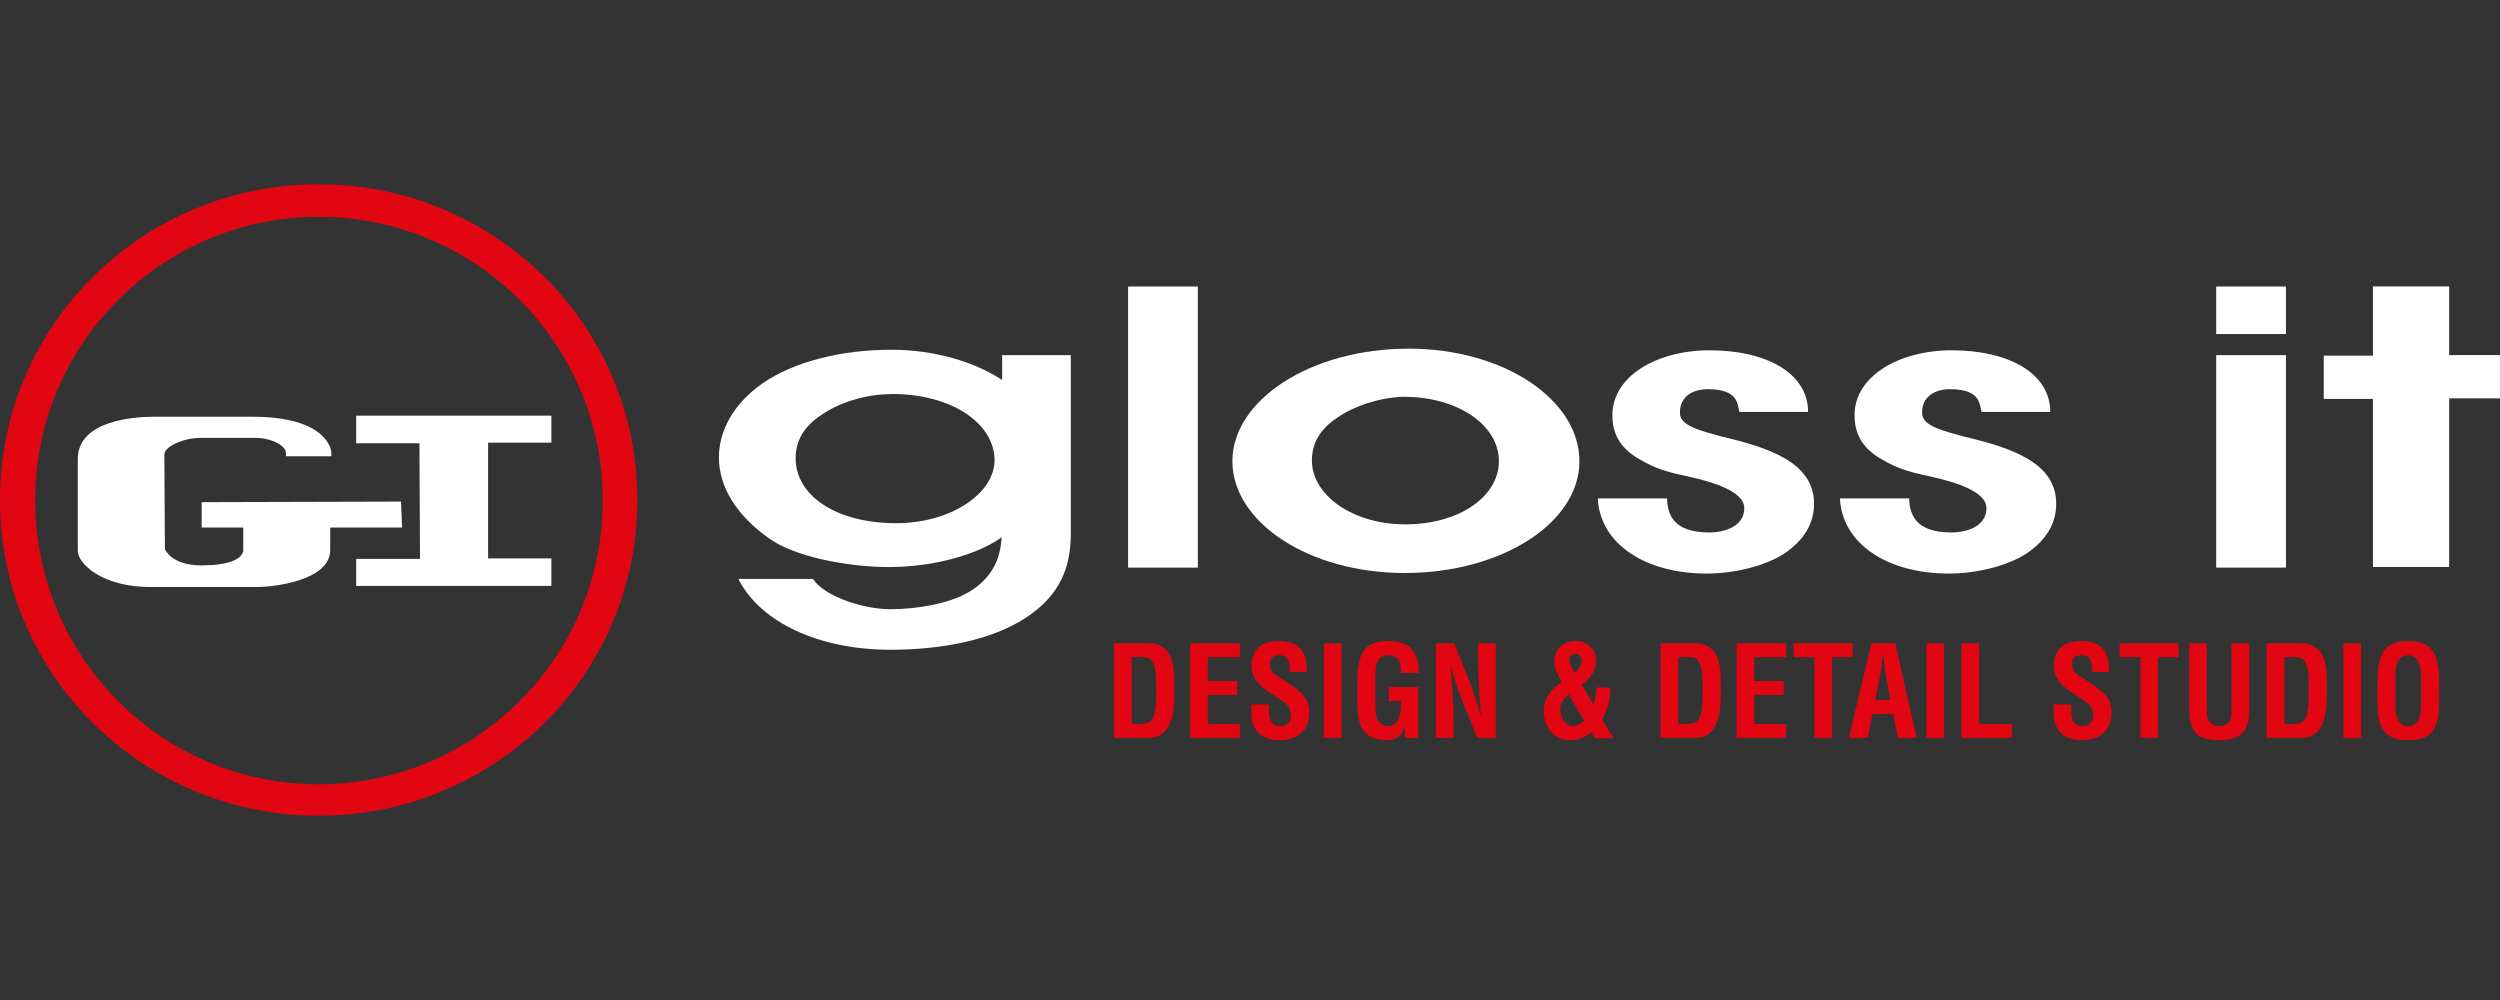 <svg xmlns="http://www.w3.org/2000/svg" id="Capa_1" data-name="Capa 1" viewBox="0 0 500 200"><rect x="0" y="0" width="500" height="200" fill="#333333" stroke="none"/><defs><style> .cls-1 { fill: #fff; } .cls-2 { fill: #e20613; } </style></defs><g id="Outlines"><g><g><path class="cls-1" d="M80.22,100.32l-39.89.11v5.08h8.32v4.43c0,1.95-3.14,3.14-8.32,3.14-5.73,0-7.14-2.81-7.35-3.24,0-1.62-.11-16.65-.11-18.92,0-1.62,3.78-3.35,7.35-3.35h10.92c3.03,0,6.05,1.51,6.05,3.03v.65h9.08v-.76c0-.32-.65-7.24-16.11-7.14h-19.46c-3.57,0-15.14.65-15.14,8.43v18.38c0,2.59,4.97,7.35,14.81,7.24h20.97c3.78,0,14.81-1.41,14.7-7.46v-4.43h14.38l-.22-5.19Z"></path><polygon class="cls-1" points="110.27 88.54 110.27 83.14 71.24 83.14 71.24 88.65 83.89 88.65 84 111.78 71.24 111.78 71.24 117.19 110.27 117.19 110.27 111.68 97.62 111.68 97.62 88.54 110.27 88.54"></polygon><path class="cls-2" d="M63.89,163.14C28.65,163.24,0,135.03,0,100.11c-.11-34.92,28.43-63.24,63.57-63.24,35.24-.11,63.89,28.11,63.89,63.03.11,34.81-28.32,63.14-63.57,63.24ZM63.68,43.35c-31.35.11-56.76,25.51-56.65,56.86.11,31.35,25.51,56.76,56.86,56.65,31.35-.11,56.76-25.51,56.65-56.86,0-31.35-25.51-56.65-56.86-56.65Z"></path></g><path class="cls-1" d="M214.16,71.03v35.68c0,6.49-1.95,12.32-9.19,16.97-6.92,4.43-16.86,6.27-26.92,6.27-14.16,0-25.95-5.41-30.38-14.16h14.92c2.38,3.57,10.16,6.05,15.46,6.05s11.68-1.08,15.57-3.35c4.86-2.81,6.49-6.81,6.7-11.03-4.43,3.24-13.19,5.95-22.49,5.95-8.54,0-19.14-2.16-24-5.73-6.49-4.54-10.05-10.27-10.05-16.22,0-5.51,3.14-10.92,8.76-14.81,6.27-4.32,15.68-6.7,25.73-6.7,8.76,0,16.76,2.49,22.16,6.05v-4.97h13.73ZM178.49,78.81c-5.3,0-10.38,1.62-13.95,4-3.89,2.49-5.41,5.41-5.41,8.86,0,7.46,8.11,12.97,20.11,12.97,10.92,0,19.68-5.95,19.68-12.65-.11-7.46-8.76-13.19-20.43-13.19Z"></path><path class="cls-1" d="M225.62,57.3h13.95v56.22h-13.95v-56.22Z"></path><path class="cls-1" d="M315.89,92.22c0,12.43-15.68,22.38-34.92,22.38s-34.49-10.16-34.49-22.38,15.68-22.49,35.24-22.49c19.14,0,34.16,10.27,34.16,22.49ZM267.57,83.46c-3.68,2.38-5.19,5.3-5.19,8.65,0,6.81,8,12.76,18.7,12.76s18.7-5.51,18.7-12.65-8.11-12.86-19.03-12.86c-4.76.11-9.95,1.84-13.19,4.11Z"></path><path class="cls-1" d="M396.32,82.38c-.43-1.41-.11-4.54-6.27-4.54-4.22,0-5.73,2.49-5.62,4.76-.11,2.81,5.3,3.78,8.11,4.65,9.62,2.27,18.7,5.19,18.7,13.51,0,3.89-1.95,7.24-5.95,9.95-4,2.59-10.16,4-15.57,4-12.22,0-21.3-5.95-21.73-15.03h13.84c.11,3.14,1.19,6.81,8.43,6.81,3.46,0,7.03-1.41,7.03-4.86s-6.7-5.3-10.49-6.16c-4.43-.97-6.92-1.51-10.59-3.68-3.89-2.27-5.3-5.19-5.3-8.76,0-7.78,8.86-12.97,19.46-12.97,11.46,0,19.68,4.65,19.68,12.32h-13.73Z"></path><path class="cls-1" d="M347.89,82.38c-.43-1.41-.11-4.54-6.27-4.54-4.22,0-5.73,2.49-5.62,4.76-.11,2.81,5.3,3.78,8.11,4.65,9.62,2.27,18.7,5.19,18.7,13.51,0,3.89-1.95,7.24-5.95,9.95-4,2.59-10.16,4-15.57,4-12.22,0-21.3-5.95-21.73-15.03h13.84c.11,3.14,1.19,6.81,8.43,6.81,3.46,0,7.03-1.41,7.03-4.86s-6.7-5.3-10.49-6.16c-4.43-.97-6.92-1.51-10.59-3.68-3.89-2.27-5.3-5.19-5.3-8.76,0-7.78,8.86-12.97,19.46-12.97,11.46,0,19.68,4.65,19.68,12.32h-13.73Z"></path><path class="cls-1" d="M443.24,57.3h13.95v9.51h-13.95v-9.51ZM443.24,71.03h13.95v42.49h-13.95v-42.49Z"></path><path class="cls-1" d="M474.59,79.78h-9.84v-8.65h9.84v-13.84h15.24v13.73h10.16v8.65h-10.16v33.73h-15.24v-33.62Z"></path></g></g><g><path class="cls-2" d="M222.82,147.58v-18.91h7.36c.86,0,2.57.38,3.66,2.14.81,1.31,1.03,3.41,1.03,6.53,0,3.73,0,8.05-2.9,9.73-.78.46-1.74.51-2.62.51h-6.53ZM227.89,144.8c3.15,0,3.35-1.66,3.35-7.14,0-4.46-.45-6.23-2.57-6.23h-2.32v13.36h1.54Z"></path><path class="cls-2" d="M238.03,147.58v-18.91h9.94v2.77h-6.41v4.77h5.9v2.77h-5.9v5.82h6.41v2.77h-9.94Z"></path><path class="cls-2" d="M257.95,134.41c.02-1.69-.13-3.35-2.07-3.35-1.19,0-1.94.48-1.94,1.76,0,1.44.91,1.99,2.02,2.7,1.16.73,3.3,2.14,4.29,3.1,1.21,1.18,1.59,2.32,1.59,3.96,0,3.58-2.37,5.45-5.83,5.45-4.24,0-5.75-2.37-5.75-5.75v-1.39h3.53v1.11c-.07,1.84.48,3.18,2.22,3.18,1.49,0,2.19-.78,2.19-2.22,0-1.11-.5-1.87-1.41-2.5-1.84-1.44-4.14-2.47-5.57-4.36-.58-.86-.91-1.89-.91-2.9,0-3.23,1.82-4.99,5.55-4.99,5.62,0,5.47,4.34,5.5,6.2h-3.4Z"></path><path class="cls-2" d="M264.78,147.58v-18.91h3.53v18.91h-3.53Z"></path><path class="cls-2" d="M271.44,136.61c.15-4.82.53-8.4,6.18-8.4,3.03.03,5.12.81,5.93,4.08.18.76.15,1.54.18,2.3h-3.53c-.05-1.91-.18-3.43-2.57-3.53-2.77,0-2.55,3.3-2.55,4.77v5.25c0,1.56.13,4.11,2.55,4.11,2.02,0,2.67-2.15,2.6-4.99h-2.45v-2.77h5.88v10.16h-2.65v-2.17h-.05c-.71,1.97-2.04,2.52-3.33,2.62-5.8,0-6.18-3.68-6.18-8.72v-2.7Z"></path><path class="cls-2" d="M295.62,128.66h3.53v18.91h-3.68l-2.75-6.73c-.93-2.25-1.69-4.54-2.52-7.51h-.05c.13,1.56.28,3.48.38,5.4.1,1.89.18,3.78.18,5.29v3.56h-3.53v-18.91h3.66l2.75,6.89c.91,2.19,1.66,4.44,2.52,7.51h.05c-.13-1.71-.25-3.56-.35-5.37-.1-1.82-.18-3.63-.18-5.32v-3.71Z"></path><path class="cls-2" d="M318.7,140.97c.35-1.11.53-2.3.58-3.45h2.8c0,2.24-.53,4.41-1.67,6.35l2.27,3.78h-3.78l-.68-1.26c-1.31,1.26-2.65,1.64-4.41,1.64-2.9,0-5.04-2.47-5.04-5.7,0-2.8,1.41-4.41,3.58-5.95-.73-1.26-1.49-2.6-1.49-4.09,0-2.98,2.27-4.08,4.36-4.08s3.98,1.46,3.98,3.93c0,2.07-1.16,3.66-2.87,4.72l2.37,4.11ZM313.83,138.93c-.65.25-2.02,1.66-1.77,3.35.2,1.39,1.06,2.9,2.52,2.9.91,0,1.64-.46,2.29-1.03l-3.05-5.22ZM316.35,132.22c0-.88-.63-1.46-1.26-1.49-.63-.03-1.21.35-1.21,1.23s.66,1.79,1.01,2.55c.71-.55,1.46-1.31,1.46-2.3Z"></path><path class="cls-2" d="M332.12,147.58v-18.91h7.36c.86,0,2.57.38,3.66,2.14.81,1.31,1.03,3.41,1.03,6.53,0,3.73,0,8.05-2.9,9.73-.78.46-1.74.51-2.62.51h-6.53ZM337.18,144.8c3.15,0,3.35-1.66,3.35-7.14,0-4.46-.45-6.23-2.57-6.23h-2.32v13.36h1.54Z"></path><path class="cls-2" d="M347.32,147.58v-18.91h9.93v2.77h-6.4v4.77h5.9v2.77h-5.9v5.82h6.4v2.77h-9.93Z"></path><path class="cls-2" d="M358.75,128.66h11.78v2.77h-4.11v16.14h-3.53v-16.14h-4.14v-2.77Z"></path><path class="cls-2" d="M369.77,147.58l4.51-18.91h4.77l4.29,18.91h-3.78l-.93-4.79h-4.14l-.93,4.79h-3.78ZM375.04,140.01h3.03l-.96-5.37c-.18-.88-.25-1.74-.35-2.62-.02-.43-.07-.86-.13-1.26h-.05c-.05.4-.1.83-.13,1.26-.1.88-.18,1.74-.35,2.62l-1.06,5.37Z"></path><path class="cls-2" d="M385.3,147.58v-18.91h3.53v18.91h-3.53Z"></path><path class="cls-2" d="M392.29,147.58v-18.91h3.53v16.14h6.56v2.77h-10.09Z"></path><path class="cls-2" d="M418.41,134.41c.03-1.69-.13-3.35-2.07-3.35-1.19,0-1.94.48-1.94,1.76,0,1.44.91,1.99,2.02,2.7,1.16.73,3.3,2.14,4.29,3.1,1.21,1.18,1.59,2.32,1.59,3.96,0,3.58-2.37,5.45-5.83,5.45-4.24,0-5.75-2.37-5.75-5.75v-1.39h3.53v1.11c-.08,1.84.48,3.18,2.22,3.18,1.49,0,2.19-.78,2.19-2.22,0-1.11-.5-1.87-1.41-2.5-1.84-1.44-4.14-2.47-5.57-4.36-.58-.86-.91-1.89-.91-2.9,0-3.23,1.82-4.99,5.55-4.99,5.62,0,5.47,4.34,5.5,6.2h-3.4Z"></path><path class="cls-2" d="M423.94,128.66h11.78v2.77h-4.11v16.14h-3.53v-16.14h-4.14v-2.77Z"></path><path class="cls-2" d="M446.31,128.66h3.53v13.19c0,4.19-1.36,6.18-5.98,6.18s-6.03-1.99-6.03-6.18v-13.19h3.53v12.89c0,1.82.13,3.63,2.52,3.63s2.42-1.82,2.42-3.63v-12.89Z"></path><path class="cls-2" d="M453.34,147.58v-18.91h7.36c.86,0,2.57.38,3.66,2.14.81,1.31,1.03,3.41,1.03,6.53,0,3.73,0,8.05-2.9,9.73-.78.46-1.74.51-2.62.51h-6.53ZM458.41,144.8c3.15,0,3.35-1.66,3.35-7.14,0-4.46-.45-6.23-2.57-6.23h-2.32v13.36h1.54Z"></path><path class="cls-2" d="M468.67,147.58v-18.91h3.53v18.91h-3.53Z"></path><path class="cls-2" d="M475.48,136.61c.15-4.82.53-8.4,6.18-8.4s6.03,3.58,6.18,8.4v2.7c0,5.04-.38,8.72-6.18,8.72s-6.18-3.68-6.18-8.72v-2.7ZM479.11,141.07c0,1.56.13,4.11,2.55,4.11s2.55-2.6,2.55-4.41v-4.84c0-1.51.07-4.86-2.55-4.86-2.77,0-2.55,3.3-2.55,4.77v5.25Z"></path></g></svg>